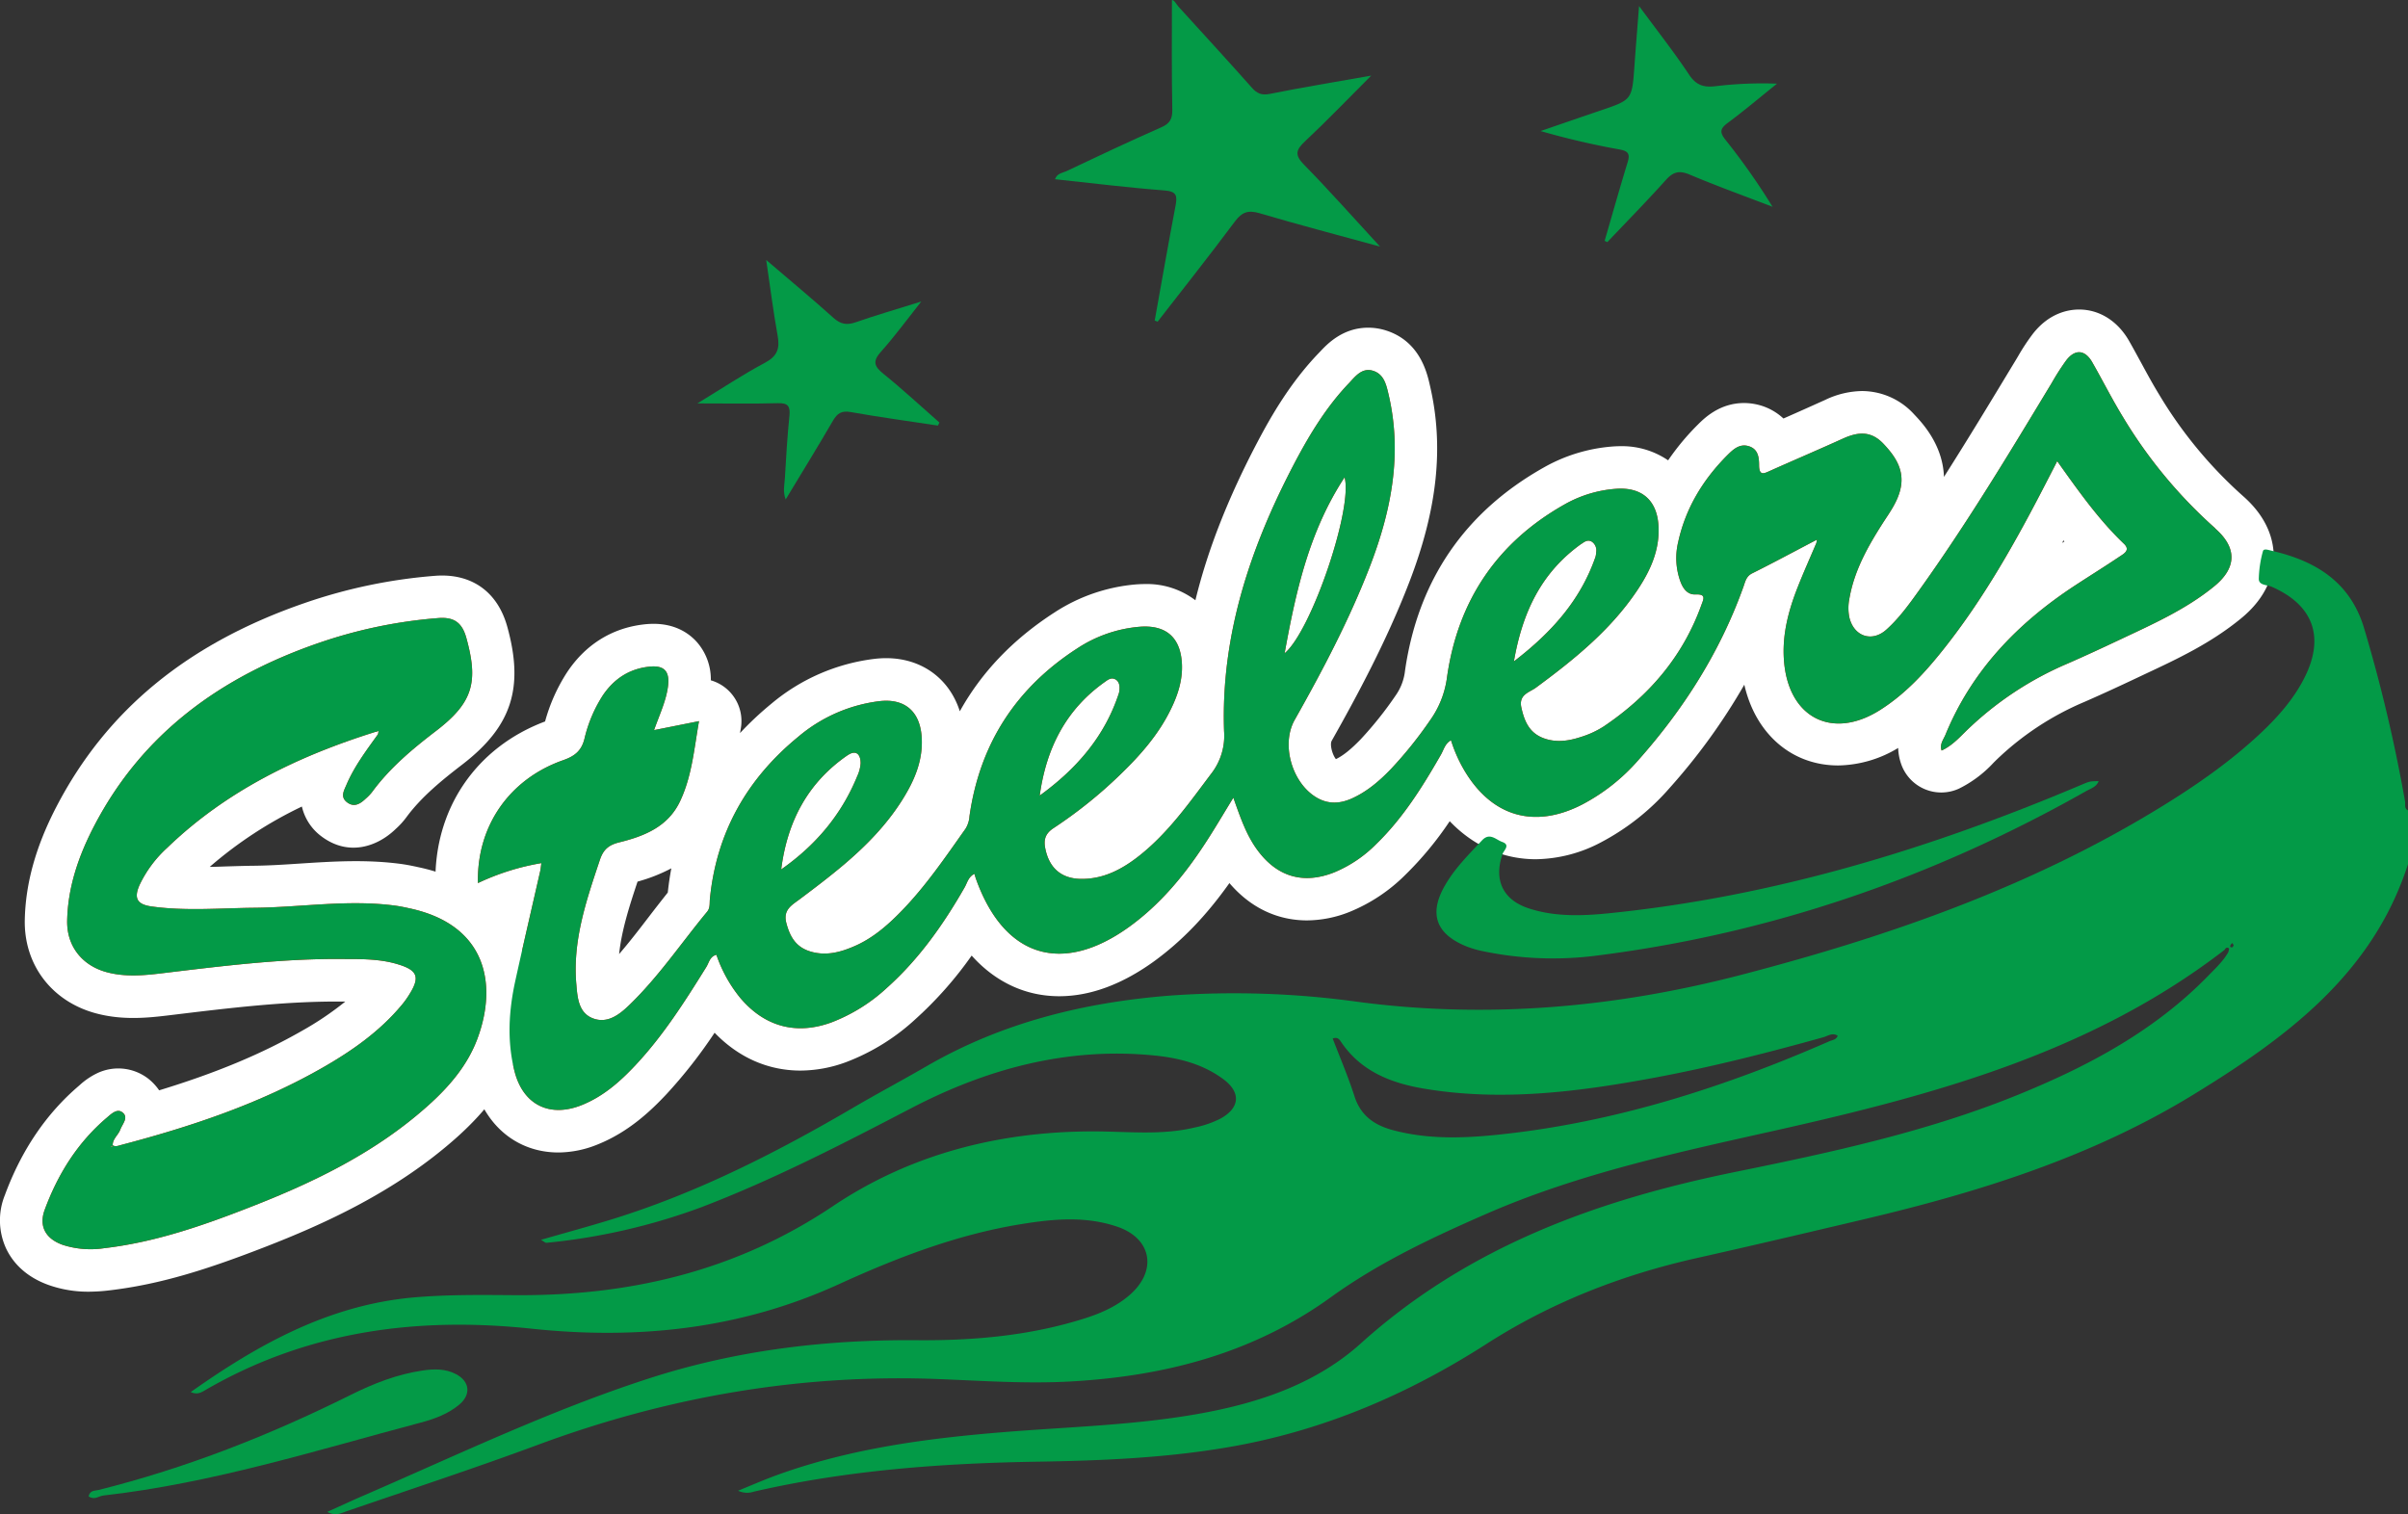 <svg xmlns="http://www.w3.org/2000/svg" xmlns:xlink="http://www.w3.org/1999/xlink" id="Ebene_1" data-name="Ebene 1" viewBox="0 0 803.4 505.23"><rect x="0" y="0" width="803.4" height="505.23" fill="#333333" stroke="none"/><defs><style>.cls-1{fill:none;}.cls-2{fill:#fff;}.cls-3{fill:#ff1511;}.cls-4{clip-path:url(#clip-path);}.cls-5{fill:#039a47;}.cls-6{fill:#049a47;}</style><clipPath id="clip-path" transform="translate(0 0)"><rect class="cls-1" x="14.18" width="789.22" height="505.23"></rect></clipPath></defs><g id="Ebene_2" data-name="Ebene 2"><path class="cls-2" d="M186.34,384.55c-13.91,0-24.82-9.12-28.47-23.81-2.79-11.22-2.71-23.2.24-36.61,1.13-5.13,2.3-10.3,3.46-15.41a13.66,13.66,0,0,1-2.12.16A14.17,14.17,0,0,1,145.28,295c-.58-24.9,13.4-45.57,36.58-54.27a58.4,58.4,0,0,1,7.22-16.23c6.12-9.33,15-14.92,25.69-16.15a28.63,28.63,0,0,1,3.26-.2c7.54,0,12.07,3.36,14.55,6.17A18.82,18.82,0,0,1,237.16,227a14.16,14.16,0,0,1,10,16.08c-.09.51-.17,1-.26,1.53a106.74,106.74,0,0,1,10.41-9.76,65.79,65.79,0,0,1,34.4-15,33.18,33.18,0,0,1,3.94-.24c11.92,0,21.13,6.88,24.58,17.73q10.89-19.6,31.53-32.94a58.76,58.76,0,0,1,27-9.38c1.1-.09,2.19-.14,3.24-.14a26.71,26.71,0,0,1,16.83,5.41c4.12-16.94,11-34.34,20.76-52.89,4.54-8.62,10.95-19.75,20.27-29.47l.47-.49c2.47-2.63,7.61-8.1,16.18-8.1a19.73,19.73,0,0,1,5.86.91c11.26,3.55,13.7,14,14.62,18l.07.31c4.76,20.35,2.56,41.28-6.94,65.87-7.52,19.48-17.28,37.62-25.84,52.8-.64,1.29.24,4.58,1.43,6.07,2.44-1.19,4.94-3.19,8.23-6.58a122.48,122.48,0,0,0,11.7-14.66,17.64,17.64,0,0,0,3.13-8.29c4.35-30.14,19.93-52.95,46.31-67.79a54.94,54.94,0,0,1,23-7c.89-.07,1.78-.1,2.65-.1a27.23,27.23,0,0,1,15.82,4.72,82,82,0,0,1,9.8-11.8c2.19-2.19,7.32-7.32,15.54-7.32a19.8,19.8,0,0,1,5.43.78,19.12,19.12,0,0,1,7.7,4.38l.49-.21c4.43-1.94,9-4,13.45-6a29.3,29.3,0,0,1,12.3-2.95,23.57,23.57,0,0,1,17.39,7.8c2.65,2.8,9.55,10.08,9.93,20.85,7.93-12.46,15.57-25.1,23.07-37.51l.78-1.28.84-1.41a70.31,70.31,0,0,1,4.93-7.49c5.5-7.1,12-8.16,15.46-8.16,6.8,0,12.89,3.83,16.7,10.51,1.42,2.48,2.77,5,4.08,7.38,2,3.69,3.9,7.17,5.94,10.5a144.61,144.61,0,0,0,28,33.87c8.62,7.56,10.31,15.39,10.22,20.62s-2.06,13-11,20.27c-10,8.19-21,13.36-31.67,18.36l-2.88,1.36c-4.76,2.25-11.07,5.2-17.62,8.06a96.28,96.28,0,0,0-29.63,19.61l-.69.69a39.43,39.43,0,0,1-11.52,8.63,14.17,14.17,0,0,1-19.36-8.41,18,18,0,0,1-.93-5.16,39.66,39.66,0,0,1-20,5.84c-15.58,0-27.6-10.59-31.33-26.95a203.11,203.11,0,0,1-25,34.55A79.19,79.19,0,0,1,534.26,281a47.54,47.54,0,0,1-21.84,5.7c-10.93,0-20.84-4.43-28.74-12.69a112,112,0,0,1-14.76,17.85,56.31,56.31,0,0,1-18.67,12.42,38.86,38.86,0,0,1-14.19,2.83c-7.11,0-17.14-2.23-25.88-12.45-7.78,10.95-15.82,19.28-25,26-10.75,7.79-21.43,11.75-31.77,11.75-11.31,0-21.36-4.77-29.23-13.56A126.13,126.13,0,0,1,305.49,340a71.25,71.25,0,0,1-23.06,14.35,44.37,44.37,0,0,1-15.35,2.87c-10.82,0-20.67-4.35-28.66-12.63a162.59,162.59,0,0,1-16,20.44c-5.28,5.63-12.64,12.64-22.9,16.79A35.2,35.2,0,0,1,186.34,384.55Zm26.37-90.38c-2.77,8.3-5.32,16.3-6.15,24.17,3.4-3.94,6.66-8.16,10-12.53,2-2.61,4.1-5.29,6.24-8,.29-2.73.68-5.43,1.18-8.07A55.5,55.5,0,0,1,212.71,294.17ZM688,181.16l.76-.49-.3-.36Z" transform="translate(0 0)"></path><path class="cls-3" d="M739.06,176.26a159.64,159.64,0,0,1-30.77-37.13c-3.63-5.94-6.77-12.19-10.23-18.25-2.39-4.19-5.7-4.5-8.66-.68a79.88,79.88,0,0,0-4.84,7.54c-14.18,23.47-28.33,47-44.31,69.29-3.29,4.6-6.62,9.22-10.82,13-4.87,4.44-11,2.31-12.44-4.15a15.62,15.62,0,0,1,0-5.94c1.61-9.57,6.29-17.77,11.43-25.78,2-3.07,4.1-6,5.25-9.57,2.21-6.82-.75-11.74-5.28-16.52-4.27-4.49-8.65-3.92-13.58-1.69-8,3.63-16.13,7.09-24.18,10.69-2,.9-3.68,1.85-3.73-1.73,0-2.64-.26-5.53-3.52-6.48-3-.88-5.11,1.08-7,2.95-8.16,8.17-14,17.72-16.48,29.08a22.83,22.83,0,0,0,.79,13.26c.88,2.3,2.33,4.32,5,4.2,3.67-.17,2.67,1.55,1.93,3.6-6.21,17.22-17.56,30.34-32.57,40.45a30.78,30.78,0,0,1-7.68,3.53c-4,1.31-8.1,1.92-12.25.43-4.85-1.75-6.52-5.64-7.54-10.29-.94-4.27,2.58-5,4.77-6.55,12.65-9.31,24.82-19.11,33.72-32.28,4.44-6.57,7.75-13.62,7.26-21.83-.5-8.54-5.63-12.95-14.2-12.31a40.81,40.81,0,0,0-17.08,5.18c-22.54,12.69-35.58,32.1-39.24,57.47a31.68,31.68,0,0,1-5.59,14.46,136.28,136.28,0,0,1-13.09,16.33c-3.84,4-8,7.58-13.07,9.87-3.67,1.64-7.33,2-11.05.11-8.68-4.43-12.82-17.85-8.06-26.3,9.31-16.5,18.13-33.24,25-50.95,7.2-18.63,11-37.62,6.36-57.53-.76-3.23-1.48-6.82-5.14-8s-5.88,1.72-8,4c-7.43,7.75-13,16.84-18,26.27-14.84,28.15-24.89,57.66-23.77,90a20.56,20.56,0,0,1-4.28,14.13c-7.31,9.7-14.28,19.67-23.92,27.32-5.71,4.54-12,7.89-19.53,7.8-6.53-.08-10.55-3.6-11.88-9.93-.64-3-.18-5.13,2.77-7.05a151.53,151.53,0,0,0,22.16-17.79c6.74-6.49,12.88-13.46,17-22,2.28-4.69,3.85-9.57,3.62-14.85-.4-9-5.37-13.27-14.33-12.49a44.65,44.65,0,0,0-20.55,7.17c-20.45,13.2-32.55,31.84-36,56a9.08,9.08,0,0,1-1.31,4.19c-6.73,9.5-13.27,19.15-21.43,27.53-4.67,4.79-9.7,9.17-15.95,11.8-4.66,2-9.47,3.19-14.57,1.59-4.66-1.47-6.65-4.88-7.84-9.42s1.88-6,4.65-8.11c4.92-3.69,9.83-7.42,14.53-11.39,7.39-6.26,14.14-13.15,19.36-21.39,4.15-6.56,7.21-13.49,6.58-21.52-.66-8.36-5.76-12.62-14.1-11.64a51.64,51.64,0,0,0-27.06,11.89c-17.09,14-27.29,31.92-29.47,54.1-.15,1.46.13,3-.94,4.28-8.58,10.37-16.13,21.61-25.83,31-3.39,3.3-7.45,6.5-12.41,4.5-4.58-1.84-5-6.75-5.36-11.07-1.35-14.65,3.29-28.18,7.84-41.76,1.14-3.4,2.9-4.95,6.41-5.82,8.38-2.06,16.33-5.21,20.35-13.75,3.94-8.33,4.67-17.41,6.31-26.71l-15,3c1.89-5.34,4-9.71,4.64-14.53.67-5.16-1.23-7.23-6.46-6.62-6.69.77-11.79,4.24-15.46,9.84A46.19,46.19,0,0,0,195,246.5c-1,4.05-3.3,5.82-7.12,7.16-18,6.32-28.87,22.06-28.42,41A80.28,80.28,0,0,1,180.62,288c-.17,1.18-.23,2-.4,2.73-2.76,12.14-5.59,24.26-8.27,36.43-2.2,10-2.82,20.11-.32,30.14,2.82,11.35,11.75,15.78,22.58,11.39,7.11-2.88,12.72-7.83,17.87-13.34,9.26-9.89,16.47-21.27,23.59-32.71.89-1.43,1.17-3.51,3.35-4.05A46.4,46.4,0,0,0,247,333c8.14,9.62,18.73,12.46,30.53,8.1a57.58,57.58,0,0,0,18.5-11.6c10.65-9.56,18.75-21.08,25.81-33.41.87-1.51,1.21-3.48,3.26-4.51.21.69.37,1.28.58,1.85,9.39,26.06,28.73,32,51.17,15.75,10.11-7.34,18-16.77,24.8-27.11,3.32-5,6.37-10.26,9.84-15.9,2.29,6.42,4.28,12.4,8.06,17.52,6.57,8.9,15.26,11.46,25.54,7.42a42.68,42.68,0,0,0,14-9.4c8.95-8.66,15.45-19.09,21.59-29.78,1-1.67,1.37-3.77,3.43-4.92a47.77,47.77,0,0,0,4.7,10.47c9.17,15.1,23.27,19.07,39,11a64.77,64.77,0,0,0,18.72-14.76c15.28-17.19,27.41-36.3,35.17-58,.59-1.66.9-3.41,2.87-4.4,7-3.49,13.85-7.18,20.76-10.8l.87-.45c-.06.37-.13.73-.19,1.1-2.07,4.89-4.25,9.74-6.2,14.68-3.2,8.1-5.38,16.39-4.55,25.25,1.72,18.54,16.17,25.77,31.9,15.87,8.44-5.31,15.08-12.54,21.2-20.25,13.52-17,24.08-35.84,34-55.07,1.25-2.43,2.51-4.85,4-7.78,7.13,10,13.81,19.5,22.26,27.56,2.25,2.15,0,3.32-1.38,4.24-5,3.36-10.06,6.5-15.07,9.78-19.07,12.52-34.32,28.34-43.1,49.73-.66,1.6-2,3.13-1.27,5.25,3.33-1.53,5.73-4.12,8.18-6.53a110.71,110.71,0,0,1,33.9-22.51c5.79-2.53,11.53-5.19,17.24-7.89,11-5.19,22.14-10.11,31.63-17.87,7.55-6.17,7.66-12.86.35-19.27M282.74,252.05c2.85-2,4.43-.38,4.39,2.69A12.35,12.35,0,0,1,286,259c-5.27,12.91-13.93,23.1-25.36,31.1,2-15.83,8.77-28.9,22.13-38.09M369,227.26c1-.69,2-1.24,3.21-.53s1.41,2.14,1.27,3.52a5.28,5.28,0,0,1-.16,1c-4.73,14.54-14.24,25.38-26.43,34.21,2.17-15.78,8.78-28.92,22.11-38.18m59.6-9.3c3.8-20.94,8.24-40.78,20-58.71,2.87,10.16-11,51.18-20,58.71m98.95-36.44c1.07-.77,2.23-1.63,3.62-.74a3.49,3.49,0,0,1,1.36,3.52,6,6,0,0,1-.21,1.47C527.4,200,518,210.8,505.1,220.68c2.9-16.81,9.41-29.84,22.42-39.16" transform="translate(0 0)"></path><path class="cls-2" d="M29.74,431a39.51,39.51,0,0,1-13.46-2.21c-8.43-3-12.39-8.27-14.24-12.2a22.47,22.47,0,0,1-.43-17.78c5.52-15,13.85-27.27,24.78-36.57l.28-.25a24.09,24.09,0,0,1,5.65-3.84,16.38,16.38,0,0,1,17,1.66,17.71,17.71,0,0,1,3.78,4c19.09-5.83,34.17-12.14,47.59-19.82a103.72,103.72,0,0,0,14.51-9.79h-.23c-18.8-.22-37.33,2-56.95,4.38l-2.41.29c-7,.84-15.2,1.55-23.78-.8-14.63-4-23.88-16.23-23.56-31.18.26-12.18,3.69-24.47,10.49-37.59,16.78-32.37,43.91-54.65,82.92-68.1a174.66,174.66,0,0,1,43.5-9.07c12.06-.92,20.82,5.25,24.07,17,5.65,20.4,1.46,33.28-14.95,45.92-6.72,5.17-13.71,10.81-18.78,17.73a25.73,25.73,0,0,1-3.49,3.81l-.29.28c-5.87,5.54-15.36,9-24.43,2.25a17.22,17.22,0,0,1-6.59-10,136.49,136.49,0,0,0-30.75,20.13c1.92,0,3.85-.1,5.82-.16,3-.09,6-.19,9.11-.22,5-.06,10-.38,15.27-.73,10.8-.7,22-1.43,33.67.14,2.24.31,4.33.76,6,1.13,18.61,4,27.5,14.05,31.67,21.73,6.24,11.47,6.6,25.94,1,40.76-3.7,9.81-10,18.52-19.91,27.43C132,397.81,107.42,408.7,88.35,416.11c-18.53,7.19-34.45,12.41-51.89,14.45A59,59,0,0,1,29.74,431ZM34,396.47a61.49,61.49,0,0,0-3.29,6.14c.76,0,1.57-.1,2.46-.21,14.46-1.69,28.42-6.31,44.92-12.72,17.86-6.93,38.42-16.11,55.55-31.54,5.24-4.73,8.82-9.07,11.07-13.46C135,356.21,123,363.79,114.75,368.5c-24.67,14.13-50.73,22-70.7,27.24H44a20.47,20.47,0,0,1-2.92.66A14.26,14.26,0,0,1,34,396.47ZM142.9,220.73a147,147,0,0,0-32,7.18c-23.4,8.07-41.45,19.83-54.63,35.68,17.36-14,38.22-24.57,64.58-32.85l.76-.27a14.19,14.19,0,0,1,13.9,2.61l.32.29,1.15-.89c4.53-3.49,5.86-5.43,6.18-6.45C143.39,225.26,143.48,223.74,142.9,220.73Z" transform="translate(0 0)"></path><path class="cls-3" d="M125.31,244.19c-25.86,8.1-49.8,19.66-69.53,38.7a39.83,39.83,0,0,0-9.19,12.34c-2,4.46-.9,6.55,4,7.23C62,304.05,73.54,303,85,302.9c15.63-.17,31.22-2.82,46.89-.71,1.64.22,3.27.57,4.9.93,25.67,5.58,29.26,25.52,22.43,43.64-3.29,8.73-9.27,15.72-16.13,21.9-17.47,15.75-38.25,25.82-59.9,34.23C67.55,409,51.67,414.51,34.81,416.48A30.34,30.34,0,0,1,21,415.4c-5.72-2-8.13-6.17-6.09-11.72C19.28,391.83,25.83,381.3,35.57,373c1.48-1.25,3.43-3.22,5.23-1.87,2.25,1.68.06,3.86-.65,5.76s-2.57,3.08-2.55,5.25l-.61.45.42.12c0-.22.06-.43.08-.65.95.71,1.95.23,2.86,0,23.4-6.15,46.25-13.76,67.35-25.85,9.87-5.65,19.1-12.15,26.44-21a30.22,30.22,0,0,0,2.59-3.66c3.4-5.51,2.52-7.81-3.8-9.74C127.12,320,121.1,320,115.11,320c-20.55-.25-40.88,2.32-61.22,4.77-6.14.74-12.28,1.26-18.36-.4-8.2-2.24-13.3-8.74-13.12-17.21.24-11.19,3.83-21.58,8.91-31.37,16.13-31.13,42.45-50,74.95-61.23a160.26,160.26,0,0,1,40-8.33c5.29-.4,7.93,1.59,9.32,6.62,4.08,14.7,2.21,21.55-9.94,30.91-8,6.12-15.6,12.44-21.57,20.6a16.15,16.15,0,0,1-2.08,2.14c-1.8,1.71-3.83,3-6.19,1.22s-1.07-3.88-.22-5.86c2.63-6.17,6.66-11.48,10.53-16.88.06-.36.13-.72.19-1.08l-1,.34" transform="translate(0 0)"></path></g><g class="cls-4"><path class="cls-5" d="M803.4,288.34c-11.85,36.75-40.62,57.92-71.57,76.88C697.66,386.16,659.91,397.9,621.21,407c-18.29,4.32-36.59,8.63-54.93,12.74-25.08,5.61-48.67,14.79-70.33,28.69-25.75,16.52-53.31,28.43-83.59,34-21.9,4-44,4.93-66.15,5.29-31.88.52-63.54,2.81-94.7,10a7,7,0,0,1-5.25-.31c4.88-2,9.14-3.85,13.52-5.42,24-8.62,49.07-12,74.35-14.07,22.88-1.9,45.88-2.33,68.56-6.69,19-3.65,37.06-10.09,51.36-23,35.81-32.26,78.82-47.81,125-57.21,32.11-6.54,64.19-13.44,94.69-25.91,23.27-9.51,45.19-21.23,63-39.51,2.42-2.5,5-4.85,6.74-7.95.06-.42.33-1.09.16-1.22-.68-.55-1.13,0-1.49.55-44.21,34.08-96.46,48.27-149.63,60.19-32.79,7.35-65.68,14.35-96.69,27.89-18,7.86-35.83,16.25-51.8,27.78-25.92,18.72-55.27,26.31-86.59,28.1-14.67.84-29.3-.19-43.94-.77-46.2-1.86-90.81,5.88-134.12,21.95-21.05,7.8-42.39,14.8-63.62,22.1-1.85.63-3.8,1.8-6.57.25,4.3-1.93,8.07-3.69,11.87-5.34,31.58-13.67,62.64-28.58,95.49-39.2,29.15-9.43,59.06-13,89.58-12.74,18.88.14,37.6-1.52,55.73-7.27,5.58-1.77,10.92-4.13,15.34-8.09,8.92-8,7-18.56-4.3-22.47-10.72-3.7-21.67-2.64-32.6-.84-21.22,3.49-41.14,11.17-60.47,20-32.84,15-67.07,18.57-102.48,14.82-38.4-4.07-75.09.83-109,20.58-1.32.77-2.61,1.51-4.71.57,22.62-16,46.1-29,74.17-31.56,11.31-1,22.64-.85,34-.77,38.19.27,73.7-8,106-29.65,26.07-17.51,55.72-25,87-25,11.31,0,22.61,1.39,33.8-1.3a33.93,33.93,0,0,0,8.47-2.9c6.57-3.54,7.1-8.75,1.07-13.22-6.88-5.11-15-7.14-23.35-7.94-28.8-2.78-55.54,4.47-80.78,17.62-22.88,11.92-45.76,23.75-69.91,33a205.45,205.45,0,0,1-51.82,11.92c-.37,0-.8-.41-1.79-1,8.31-2.4,16.12-4.5,23.85-6.9,28.31-8.77,54.5-22.1,80-37,8.17-4.8,16.55-9.25,24.75-14,25.15-14.56,52.48-21.32,81.25-23.59a299.55,299.55,0,0,1,62.78,2.1c43.16,5.68,85.66,1.94,127.72-9,49.33-12.85,97.08-29.47,140.72-56.4,11.63-7.18,22.83-15,32.79-24.38,5.71-5.4,10.88-11.24,14.46-18.31,6.91-13.62,3-24.34-10.89-30.42-1.55-.68-4.28-.44-4.31-2.6a37.59,37.59,0,0,1,1.38-9.26c.26-1,1.77-.42,2.66-.22,14.84,3.37,26.5,10.39,31.14,26.06a516,516,0,0,1,13.62,57.64c.18,1-.39,2.41,1.06,3ZM613.12,345.6c-1.7-1.1-3.16,0-4.64.46-18.91,5.28-37.93,10.11-57.25,13.68-25.14,4.64-50.39,7.79-75.93,3.54-11.08-1.84-21.22-5.74-27.88-15.64-.53-.79-1.12-1.71-2.78-1.12,2.45,6.42,5.18,12.76,7.27,19.29s6.75,9.73,13.2,11.39c11.52,3,23.13,2.61,34.74,1.41,38.62-4,75.09-15.69,110.48-31.16,1-.44,2.31-.47,2.79-1.85m132.13-30.26-.53-.69a4.81,4.81,0,0,0-.55.73c-.32.7.21.77.64.68.19,0,.29-.46.44-.72" transform="translate(0 0)"></path><path class="cls-6" d="M739.06,176.26a159.64,159.64,0,0,1-30.77-37.13c-3.63-5.94-6.77-12.19-10.23-18.25-2.39-4.19-5.7-4.5-8.66-.68a79.88,79.88,0,0,0-4.84,7.54c-14.18,23.47-28.33,47-44.31,69.29-3.29,4.6-6.62,9.22-10.82,13-4.87,4.44-11,2.31-12.44-4.15a15.62,15.62,0,0,1,0-5.94c1.61-9.57,6.29-17.77,11.43-25.78,2-3.07,4.1-6,5.25-9.57,2.21-6.82-.75-11.74-5.28-16.52-4.27-4.49-8.65-3.92-13.58-1.69-8,3.63-16.13,7.09-24.18,10.69-2,.9-3.68,1.85-3.73-1.73,0-2.64-.26-5.53-3.52-6.48-3-.88-5.11,1.08-7,2.95-8.16,8.17-14,17.72-16.48,29.08a22.83,22.83,0,0,0,.79,13.26c.88,2.3,2.33,4.32,5,4.2,3.67-.17,2.67,1.55,1.93,3.6-6.21,17.22-17.56,30.34-32.57,40.45a30.78,30.78,0,0,1-7.68,3.53c-4,1.31-8.1,1.92-12.25.43-4.85-1.75-6.52-5.64-7.54-10.29-.94-4.27,2.58-5,4.77-6.55,12.65-9.31,24.82-19.11,33.72-32.28,4.44-6.57,7.75-13.62,7.26-21.83-.5-8.54-5.63-12.95-14.2-12.31a40.81,40.81,0,0,0-17.08,5.18c-22.54,12.69-35.58,32.1-39.24,57.47a31.68,31.68,0,0,1-5.59,14.46,136.28,136.28,0,0,1-13.09,16.33c-3.84,4-8,7.58-13.07,9.87-3.67,1.64-7.33,2-11.05.11-8.68-4.43-12.82-17.85-8.06-26.3,9.31-16.5,18.13-33.24,25-50.95,7.2-18.63,11-37.62,6.36-57.53-.76-3.23-1.48-6.82-5.14-8s-5.88,1.72-8,4c-7.43,7.75-13,16.84-18,26.27-14.84,28.15-24.89,57.66-23.77,90a20.56,20.56,0,0,1-4.28,14.13c-7.31,9.7-14.28,19.67-23.92,27.32-5.71,4.54-12,7.89-19.53,7.8-6.53-.08-10.55-3.6-11.88-9.93-.64-3-.18-5.13,2.77-7.05a151.53,151.53,0,0,0,22.16-17.79c6.74-6.49,12.88-13.46,17-22,2.28-4.69,3.85-9.57,3.62-14.85-.4-9-5.37-13.27-14.33-12.49a44.65,44.65,0,0,0-20.55,7.17c-20.45,13.2-32.55,31.84-36,56a9.08,9.08,0,0,1-1.31,4.19c-6.73,9.5-13.27,19.15-21.43,27.53-4.67,4.79-9.7,9.17-15.95,11.8-4.66,2-9.47,3.19-14.57,1.59-4.66-1.47-6.65-4.88-7.84-9.42s1.88-6,4.65-8.11c4.92-3.69,9.83-7.42,14.53-11.39,7.39-6.26,14.14-13.15,19.36-21.39,4.15-6.56,7.21-13.49,6.58-21.52-.66-8.36-5.76-12.62-14.1-11.64a51.64,51.64,0,0,0-27.06,11.89c-17.09,14-27.29,31.92-29.47,54.1-.15,1.46.13,3-.94,4.28-8.58,10.37-16.13,21.61-25.83,31-3.39,3.3-7.45,6.5-12.41,4.5-4.58-1.84-5-6.75-5.36-11.07-1.35-14.65,3.29-28.18,7.84-41.76,1.14-3.4,2.9-4.95,6.41-5.82,8.38-2.06,16.33-5.21,20.35-13.75,3.94-8.33,4.67-17.41,6.31-26.71l-15,3c1.89-5.34,4-9.71,4.64-14.53.67-5.16-1.23-7.23-6.46-6.62-6.69.77-11.79,4.24-15.46,9.84A46.19,46.19,0,0,0,195,246.5c-1,4.05-3.3,5.82-7.12,7.16-18,6.32-28.87,22.06-28.42,41A80.28,80.28,0,0,1,180.62,288c-.17,1.18-.23,2-.4,2.73-2.76,12.14-5.59,24.26-8.27,36.43-2.2,10-2.82,20.11-.32,30.14,2.82,11.35,11.75,15.78,22.58,11.39,7.11-2.88,12.72-7.83,17.87-13.34,9.26-9.89,16.47-21.27,23.59-32.71.89-1.43,1.17-3.51,3.35-4.05A46.4,46.4,0,0,0,247,333c8.14,9.62,18.73,12.46,30.53,8.1a57.58,57.58,0,0,0,18.5-11.6c10.65-9.56,18.75-21.08,25.81-33.41.87-1.51,1.21-3.48,3.26-4.51.21.69.37,1.28.58,1.85,9.39,26.06,28.73,32,51.17,15.75,10.11-7.34,18-16.77,24.8-27.11,3.32-5,6.37-10.26,9.84-15.9,2.29,6.42,4.28,12.4,8.06,17.52,6.57,8.9,15.26,11.46,25.54,7.42a42.68,42.68,0,0,0,14-9.4c8.95-8.66,15.45-19.09,21.59-29.78,1-1.67,1.37-3.77,3.43-4.92a47.77,47.77,0,0,0,4.7,10.47c9.17,15.1,23.27,19.07,39,11a64.77,64.77,0,0,0,18.72-14.76c15.28-17.19,27.41-36.3,35.17-58,.59-1.66.9-3.41,2.87-4.4,7-3.49,13.85-7.18,20.76-10.8l.87-.45c-.06.37-.13.73-.19,1.1-2.07,4.89-4.25,9.74-6.2,14.68-3.2,8.1-5.38,16.39-4.55,25.25,1.72,18.54,16.17,25.77,31.9,15.87,8.44-5.31,15.08-12.54,21.2-20.25,13.52-17,24.08-35.84,34-55.07,1.25-2.43,2.51-4.85,4-7.78,7.13,10,13.81,19.5,22.26,27.56,2.25,2.15,0,3.32-1.38,4.24-5,3.36-10.06,6.5-15.07,9.78-19.07,12.52-34.32,28.34-43.1,49.73-.66,1.6-2,3.13-1.27,5.25,3.33-1.53,5.73-4.12,8.18-6.53a110.71,110.71,0,0,1,33.9-22.51c5.79-2.53,11.53-5.19,17.24-7.89,11-5.19,22.14-10.11,31.63-17.87,7.55-6.17,7.66-12.86.35-19.27M282.74,252.05c2.85-2,4.43-.38,4.39,2.69A12.35,12.35,0,0,1,286,259c-5.27,12.91-13.93,23.1-25.36,31.1,2-15.83,8.77-28.9,22.13-38.09M369,227.26c1-.69,2-1.24,3.21-.53s1.41,2.14,1.27,3.52a5.28,5.28,0,0,1-.16,1c-4.73,14.54-14.24,25.38-26.43,34.21,2.17-15.78,8.78-28.92,22.11-38.18m59.6-9.3c3.8-20.94,8.24-40.78,20-58.71,2.87,10.16-11,51.18-20,58.71m98.95-36.44c1.07-.77,2.23-1.63,3.62-.74a3.49,3.49,0,0,1,1.36,3.52,6,6,0,0,1-.21,1.47C527.4,200,518,210.8,505.1,220.68c2.9-16.81,9.41-29.84,22.42-39.16" transform="translate(0 0)"></path><path class="cls-5" d="M125.31,244.19c-25.86,8.1-49.8,19.66-69.53,38.7a39.83,39.83,0,0,0-9.19,12.34c-2,4.46-.9,6.55,4,7.23C62,304.05,73.54,303,85,302.9c15.63-.17,31.22-2.82,46.89-.71,1.64.22,3.27.57,4.9.93,25.67,5.58,29.26,25.52,22.43,43.64-3.29,8.73-9.27,15.72-16.13,21.9-17.47,15.75-38.25,25.82-59.9,34.23C67.55,409,51.67,414.51,34.81,416.48A30.34,30.34,0,0,1,21,415.4c-5.72-2-8.13-6.17-6.09-11.72C19.28,391.83,25.83,381.3,35.57,373c1.48-1.25,3.43-3.22,5.23-1.87,2.25,1.68.06,3.86-.65,5.76s-2.57,3.08-2.55,5.25l-.61.45.42.12c0-.22.06-.43.08-.65.95.71,1.95.23,2.86,0,23.4-6.15,46.25-13.76,67.35-25.85,9.87-5.65,19.1-12.15,26.44-21a30.22,30.22,0,0,0,2.59-3.66c3.4-5.51,2.52-7.81-3.8-9.74C127.12,320,121.1,320,115.11,320c-20.55-.25-40.88,2.32-61.22,4.77-6.14.74-12.28,1.26-18.36-.4-8.2-2.24-13.3-8.74-13.12-17.21.24-11.19,3.83-21.58,8.91-31.37,16.13-31.13,42.45-50,74.95-61.23a160.26,160.26,0,0,1,40-8.33c5.29-.4,7.93,1.59,9.32,6.62,4.08,14.7,2.21,21.55-9.94,30.91-8,6.12-15.6,12.44-21.57,20.6a16.15,16.15,0,0,1-2.08,2.14c-1.8,1.71-3.83,3-6.19,1.22s-1.07-3.88-.22-5.86c2.63-6.17,6.66-11.48,10.53-16.88.06-.36.13-.72.19-1.08l-1,.34" transform="translate(0 0)"></path><path class="cls-6" d="M385.26,106.93c2.29-12.72,4.5-25.46,6.92-38.16.64-3.34.51-4.91-3.7-5.23-12.1-.92-24.15-2.43-36.49-3.74.69-2,2.52-2.08,3.82-2.7,10.53-5,21-9.93,31.68-14.64,2.93-1.3,3.69-2.91,3.63-6C390.88,24.37,391,12.29,391,0c.85,0,1.41,1.37,2.2,2.24,8.19,9,16.38,17.91,24.45,27,1.71,1.93,3.22,2.64,6,2.09,10.73-2.15,21.54-3.92,33.84-6.1-8,8-14.88,15.17-22.09,21.93-3.05,2.85-3.52,4.54-.33,7.79,8.36,8.52,16.28,17.47,25.36,27.33-14.35-3.94-27.32-7.32-40.17-11.13-3.8-1.12-5.88-.42-8.25,2.75-8.41,11.29-17.17,22.33-25.8,33.45l-.94-.39" transform="translate(0 0)"></path><path class="cls-6" d="M700.18,260.7c-.79,1.92-2.7,2.44-4.2,3.29-50.78,28.72-105,47.5-163,54.83a114.08,114.08,0,0,1-38.28-1.45,32.43,32.43,0,0,1-5.72-1.7q-15-6.24-6.84-20.3c3.27-5.67,7.88-10.25,12.35-15,2.55-2.7,4.61-.18,6.71.56,2.83,1,.55,2.79.12,4-3,8.55,0,15.27,8.65,18.14s17.76,2.57,26.73,1.67c55-5.56,107.11-21.45,157.75-42.88,2.72-1.15,2.7-1.17,5.68-1.22" transform="translate(0 0)"></path><path class="cls-6" d="M535.36,80.4c2.53-8.73,5-17.5,7.66-26.18.86-2.75.33-3.79-2.57-4.33A262.62,262.62,0,0,1,514,43.73c6.66-2.29,13.32-4.6,20-6.86,10.52-3.57,10.5-3.56,11.31-14.79.44-6.22.95-12.43,1.54-20.07,6.15,8.34,11.74,15.45,16.76,23,2.32,3.46,4.89,4.21,8.7,3.76a130.22,130.22,0,0,1,20.57-.85c-5.51,4.41-10.91,9-16.57,13.19-2.44,1.83-2.55,3.09-.7,5.45A223.67,223.67,0,0,1,591.39,69c-9.24-3.55-18.57-6.91-27.69-10.76-3.54-1.49-5.54-.85-8,1.92-6.29,7-12.93,13.77-19.43,20.62l-.91-.42" transform="translate(0 0)"></path><path class="cls-6" d="M312.89,142c-9.7-1.48-19.43-2.79-29.08-4.51-3.07-.55-4.48.46-5.91,2.9-5,8.61-10.25,17.1-15.77,26.27-1-2.73-.39-4.94-.27-7,.4-7,.82-13.94,1.52-20.88.32-3.2-.42-4.35-3.87-4.25-8.44.24-16.9.08-26.84.08,8.22-5,15.18-9.65,22.53-13.55,4.14-2.2,5.05-4.76,4.24-9.09C258,104,257,96,255.64,86.75,263.73,93.69,271,99.69,278,106c2.45,2.22,4.51,2.57,7.53,1.52,6.73-2.35,13.58-4.32,21.84-6.91-5,6.34-9,11.77-13.44,16.74-2.85,3.18-2.31,4.86.81,7.38,6.42,5.18,12.48,10.82,18.68,16.26-.16.33-.33.65-.5,1" transform="translate(0 0)"></path><path class="cls-6" d="M29.58,499.25c.45-2.07,2.14-1.8,3.23-2.07C62.12,489.86,90,478.89,117,465.44c7.6-3.78,15.47-6.89,24-8.14,3.85-.57,7.66-.64,11.2,1.24,4.53,2.41,5,6.75,1.12,10.06-3.76,3.18-8.35,4.86-13,6.09C105.32,484,70.72,494.92,34.54,499c-1.57.17-3,1.66-5,.28" transform="translate(0 0)"></path></g></svg>